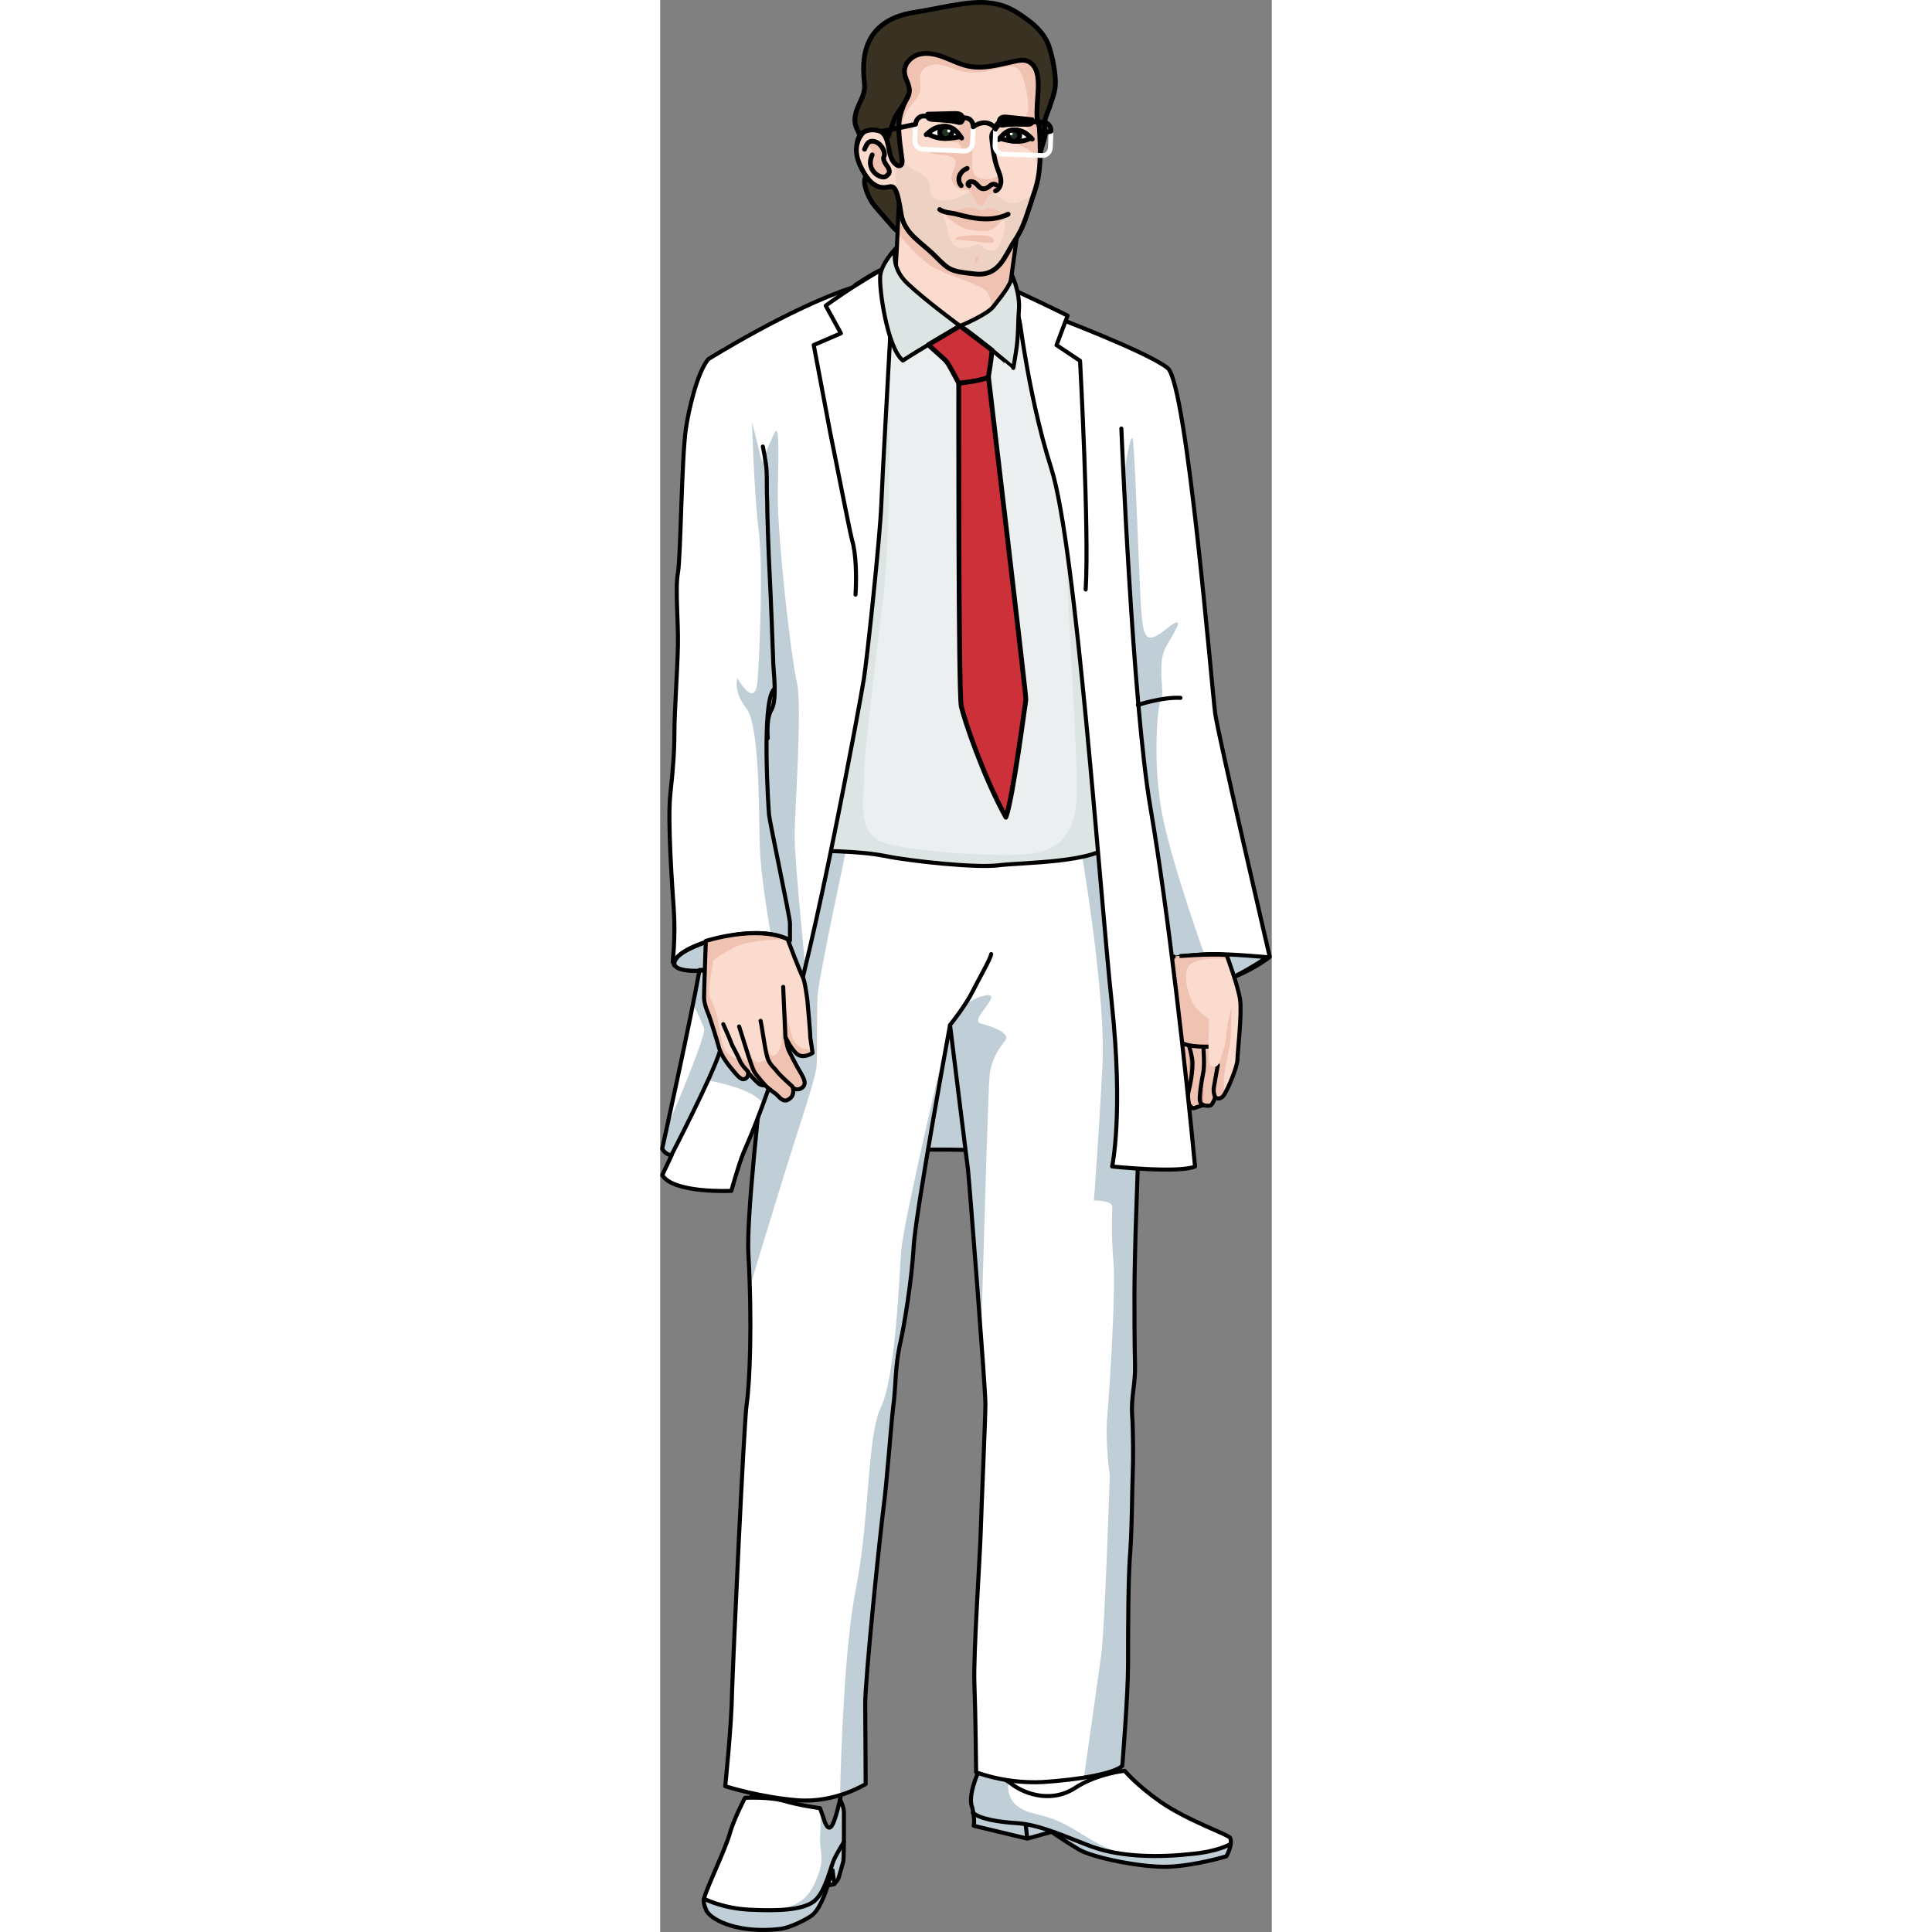 <?xml version="1.0" encoding="utf-8"?>
<!-- Created by: Science Figures, www.sciencefigures.org, Generator: Science Figures Editor -->
<svg version="1.1" id="Camada_1" xmlns="http://www.w3.org/2000/svg" xmlns:xlink="http://www.w3.org/1999/xlink" 
	 width="800px" height="800px" viewBox="0 0 127.767 403.616" enable-background="new 0 0 127.767 403.616"
	 xml:space="preserve">
<rect x="0" y="0" width="127.767" height="403.616" fill="#808080" stroke="none"/>
<g>
	<path fill="#393223" d="M43.511,40.895c0.238,0.522,0.48,0.964,0.654,1.234c0.437,0.677,0.969,1.287,1.498,1.895
		c0.994,1.141,1.989,2.281,2.983,3.422c0.536,0.615,1.348,1.289,2.067,0.904c0.382-0.205,0.565-0.647,0.679-1.065
		c0.708-2.596-0.249-5.631-1.271-8.014c-0.319-0.743-0.743-1.534-1.501-1.814c-0.404-0.149-0.848-0.129-1.279-0.138
		c-1.084-0.025-3.28-1.456-4.224-0.619C42.252,37.467,42.865,39.476,43.511,40.895z"/>
	<path fill="none" stroke="#000000" stroke-linecap="round" stroke-linejoin="round" stroke-miterlimit="10" d="M43.511,40.895
		c0.238,0.522,0.48,0.964,0.654,1.234c0.437,0.677,0.969,1.287,1.498,1.895c0.994,1.141,1.989,2.281,2.983,3.422
		c0.536,0.615,1.348,1.289,2.067,0.904c0.382-0.205,0.565-0.647,0.679-1.065c0.708-2.596-0.249-5.631-1.271-8.014
		c-0.319-0.743-0.743-1.534-1.501-1.814c-0.404-0.149-0.848-0.129-1.279-0.138c-1.084-0.025-3.28-1.456-4.224-0.619
		C42.252,37.467,42.865,39.476,43.511,40.895z"/>
	<g>
		
			<path fill="none" stroke="#000000" stroke-width="0.847" stroke-linecap="round" stroke-linejoin="round" stroke-miterlimit="8" d="
			M37.565,375.926c0.235-0.661,0.802-6.922,0.802-6.922l-19.406,0.618l0.34,11.308l5.563,4.928l9.424,0.454l3.276-2.47
			L37.565,375.926L37.565,375.926z"/>
		<path fill="#FFFFFF" d="M81.627,65.897c0,0,20.366,7.682,24.403,11.021c4.037,3.341,9.249,67.497,9.922,72.207
			c0.673,4.71,11.392,50.784,11.392,50.784s-4.386,3.581-11.392,5.544c-7.006,1.963-19.478-1.304-19.478-1.304l-13.659-44.007
			l-8.314-20.509l3.648-41.032l-3.648-30.95L81.627,65.897z"/>
		<path fill="#C0CFD7" d="M114.19,200.816c0,0-6.641-18.228-9.1-29.628c-2.328-10.793-1.27-24.126-0.424-25.184
			c0.847-1.059-1.058-7.407,1.059-11.005c2.116-3.598,4.232-6.984,0-3.598c-4.232,3.386-4.867,2.116-5.291-4.868
			c-0.423-6.983-1.27-32.379-1.693-34.707c-0.423-2.328-2.116,8.042-2.116,10.582c0,2.539-3.174-13.756-3.174-13.756l-4.868,28.781
			l5.747,55.221l6.739,25.41l3.285,8.214c0.145,0.019,0.292,0.036,0.438,0.054L114.19,200.816z"/>
		
			<path fill="none" stroke="#000000" stroke-width="0.847" stroke-linecap="round" stroke-linejoin="round" stroke-miterlimit="8" d="
			M81.627,65.897c0,0,20.366,7.682,24.403,11.021c4.037,3.341,9.249,67.497,9.922,72.207c0.673,4.71,11.392,50.784,11.392,50.784
			s-4.386,3.581-11.392,5.544c-7.006,1.963-19.478-1.304-19.478-1.304l-13.659-44.007l-8.314-20.509l3.648-41.032l-3.648-30.95
			L81.627,65.897z"/>
		<path fill="#C0CFD7" d="M126.829,199.97c0,0-7.943-0.735-12.018-0.649c-4.074,0.085-16.367,1.404-13.762,5.313
			c2.521,3.782,11.423,1.821,15.278,0.827C120.184,204.466,126.829,199.97,126.829,199.97z"/>
		
			<path fill="none" stroke="#000000" stroke-width="0.847" stroke-linecap="round" stroke-linejoin="round" stroke-miterlimit="8" d="
			M126.829,199.97c0,0-7.943-0.735-12.018-0.649c-4.074,0.085-16.367,1.404-13.762,5.313c2.521,3.782,11.423,1.821,15.278,0.827
			C120.184,204.466,126.829,199.97,126.829,199.97z"/>
		<path fill="#FBDBCD" d="M118.471,199.546c0,0,2.234,6.324,2.668,9.253c0.433,2.928-0.541,11.065-0.541,12.517
			c0,1.45-1.947,6.163-2.813,7.432c-0.866,1.27-1.84,0.512-1.84,0.512s-0.433,1.265-0.866,1.607c-0.433,0.343-1.623,0-1.623,0
			s-1.693,0.563-2.037,0.669c-0.344,0.105-0.962-0.868-0.962-0.868s-1.221-1.348-2.087-1.919c-0.866-0.57-0.217-6.343-1.19-10.058
			c-0.974-3.717-2.489-14.92-2.489-14.92l2.056-3.186l0.541-0.763C107.286,199.821,114.675,199.251,118.471,199.546z"/>
		<path fill="#F0C2B2" d="M118.625,200.352l0.102-0.069c-0.156-0.455-0.255-0.736-0.255-0.736
			c-3.796-0.295-11.186,0.275-11.186,0.275l-0.541,0.763l-2.057,3.186c0,0,1.515,11.204,2.489,14.92
			c0.974,3.716,0.324,9.487,1.19,10.058c0.865,0.571,2.087,1.919,2.087,1.919s0.619,0.974,0.963,0.868
			c0.343-0.105,2.036-0.669,2.036-0.669s1.19,0.342,1.624,0c0.433-0.342,0.864-1.607,0.864-1.607s0.975,0.758,1.841-0.512
			c0.141-0.205,0.311-0.508,0.495-0.867l-0.351-0.114c0,0-0.376-1.127-0.054-3.38c0.321-2.254,1.073-5.633,1.234-6.867
			c0.16-1.234,0.268-7.618,0.268-7.618s-0.106,1.234-0.482,2.523c-0.375,1.287-0.59,2.789-0.697,4.506
			c-0.107,1.717-1.287,5.15-1.985,5.311c-0.697,0.161-1.126-0.858-1.233-1.931c-0.107-1.072,0.429-5.579,0.429-6.867
			c0-1.287-1.878-1.234-3.326-2.735c-1.448-1.502-3.325-7.189-1.502-9.066C112.403,199.762,118.625,200.352,118.625,200.352z"/>
		
			<path fill="none" stroke="#000000" stroke-width="0.847" stroke-linecap="round" stroke-linejoin="round" stroke-miterlimit="8" d="
			M118.325,199.497c0,0,2.381,6.373,2.814,9.301c0.433,2.928-0.541,11.065-0.541,12.517c0,1.45-1.947,6.163-2.813,7.433
			c-0.866,1.269-1.84,0.511-1.84,0.511s-0.433,1.265-0.866,1.606c-0.433,0.343-1.623,0-1.623,0s-1.693,0.564-2.037,0.669
			c-0.344,0.106-0.962-0.868-0.962-0.868s-1.221-1.348-2.087-1.918c-0.866-0.571-0.217-6.344-1.19-10.059
			c-0.974-3.717-2.489-14.92-2.489-14.92l2.056-3.186l0.541-0.763C107.286,199.821,114.53,199.202,118.325,199.497z"/>
		
			<path fill="#CA9980" stroke="#000000" stroke-width="0.847" stroke-linecap="round" stroke-linejoin="round" stroke-miterlimit="8" d="
			M115.944,229.259c0,0-0.443-1.003-0.293-2.01c0.151-1.007,0.844-4.746,0.844-4.746"/>
		
			<path fill="#CA9980" stroke="#000000" stroke-width="0.847" stroke-linecap="round" stroke-linejoin="round" stroke-miterlimit="8" d="
			M113.455,230.865c0,0-0.818-0.097-0.743-1.607c0.075-1.51,0.431-3.695,0.743-5.203c0.313-1.506,0.02-5.25,0.02-5.25"/>
		
			<path fill="#CA9980" stroke="#000000" stroke-width="0.847" stroke-linecap="round" stroke-linejoin="round" stroke-miterlimit="8" d="
			M110.455,230.666c0,0-0.448-1.259,0-2.993c0.447-1.733,0.955-5.049,0.663-6.556c-0.291-1.507-0.649-2.686-0.649-2.686"/>
		
			<path fill="#CA9980" stroke="#000000" stroke-width="0.847" stroke-linecap="round" stroke-linejoin="round" stroke-miterlimit="8" d="
			M115.279,218.63c0,0-4.991,0.302-6.454-0.904"/>
		<path fill="#FBDBCD" d="M118.892,207.176c0,0,0.527,3.339,0,4.872c-0.527,1.533-0.679,5.317-1.055,6.251
			c-0.377,0.934-0.754,4.503-1.885,4.527c-1.131,0.024-1.28-0.202-1.356-2.463c-0.075-2.26-0.15-2.938,0-4.445
			c0.151-1.507,0-2.706,0-3.049c0-0.343-2.486-0.814-3.165-4.27"/>
		<g>
			<path fill="#C0CFD7" d="M61.149,209.829c0,0.243,5.869,30.345,5.869,30.345s-12.457-0.364-16.531,0.119L61.149,209.829
				L61.149,209.829L61.149,209.829z"/>
			
				<path fill="none" stroke="#000000" stroke-width="0.847" stroke-linecap="round" stroke-linejoin="round" stroke-miterlimit="8" d="
				M61.149,209.711c0,0.245,5.869,30.579,5.869,30.579s-12.457-0.365-16.531,0.121L61.149,209.711L61.149,209.711L61.149,209.711z"
				/>
			<path fill="#FFFFFF" d="M92.637,368.897c0.121,2.273,0.121,2.273,0.121,2.273s-11.489,5.263-14.151,4.903
				c-2.54-0.238-7.136-1.674-8.831-3.108c-1.693-1.557-1.814-5.505-1.814-5.505L92.637,368.897L92.637,368.897L92.637,368.897z"/>
			<path fill="#FFFFFF" d="M66.571,369.94c0,0-2.455,5.233-1.381,7.655c0,0,0.615,2.679,0.307,3.83
				c11.201,2.678,11.201,2.678,11.201,2.678c5.064-1.404,5.064-1.404,5.064-1.404s2.76,1.915,5.522,3.573
				c2.76,1.787,13.502,3.955,19.024,3.7c5.676-0.257,11.968-2.17,11.968-2.17s1.388-2.369,0.8-3.838
				c-0.271-0.674-8.885-3.6-14.469-7.481c-5.059-3.517-7.573-6.543-7.573-6.543s-5.609,0.51-10.364,3.573
				c-4.604,3.062-10.126,1.53-13.193-0.765C70.407,370.325,66.571,369.94,66.571,369.94L66.571,369.94z"/>
			<path fill="#C0CFD7" d="M102.549,387.696c-2.291-0.007-4.604-0.134-6.809-0.758c-5.29-1.495-9.477-5.69-14.732-7.298
				c-2.39-0.732-5.104-0.99-6.872-2.756c-1.196-1.194-1.664-2.998-1.379-4.656c-2.918-1.957-6.187-2.288-6.187-2.288
				s-2.454,5.233-1.381,7.654c0,0,0.615,2.679,0.307,3.83c11.201,2.678,11.201,2.678,11.201,2.678
				c5.063-1.404,5.063-1.404,5.063-1.404s2.761,1.915,5.522,3.573c2.76,1.787,13.502,3.955,19.025,3.7
				c5.676-0.256,11.968-2.169,11.968-2.169s0.597-1.025,0.841-2.145C113.707,387.02,108.129,387.712,102.549,387.696z"/>
			
				<path fill="none" stroke="#000000" stroke-width="0.847" stroke-linecap="round" stroke-linejoin="round" stroke-miterlimit="8" d="
				M66.571,369.94c0,0-2.455,5.233-1.381,7.655c0,0,0.615,2.679,0.307,3.83c11.201,2.678,11.201,2.678,11.201,2.678
				c5.064-1.404,5.064-1.404,5.064-1.404s2.76,1.915,5.522,3.573c2.76,1.787,13.502,3.955,19.024,3.7
				c5.676-0.257,11.968-2.17,11.968-2.17s1.388-2.369,0.8-3.838c-0.271-0.674-8.885-3.6-14.469-7.481
				c-5.059-3.517-7.573-6.543-7.573-6.543s-5.609,0.51-10.364,3.573c-4.604,3.062-10.126,1.53-13.193-0.765
				C70.407,370.325,66.571,369.94,66.571,369.94L66.571,369.94z"/>
			
				<path fill="none" stroke="#000000" stroke-width="0.847" stroke-linecap="round" stroke-linejoin="round" stroke-miterlimit="8" d="
				M119.078,385.267c0,0-2.443,1.543-8.248,2.059c-5.806,0.643-14.816,0.898-21.69-1.93c-6.873-2.701-10.235-4.115-14.357-4.501
				c-4.277-0.259-7.944-0.902-9.47-2.189"/>
			
				<line fill="none" stroke="#000000" stroke-width="0.847" stroke-linecap="round" stroke-linejoin="round" stroke-miterlimit="8" x1="76.661" y1="383.966" x2="76.362" y2="381.213"/>
			<path fill="#FFFFFF" d="M94.348,160.591c-65.904,6.287-65.904,6.287-65.904,6.287s-10.841,80.72-10.024,95.083
				c0.811,14.244,0.32,26.988-0.387,31.628c-0.584,4.638-2.811,52.962-3.023,59.876c-0.093,6.908-1.429,19.698-1.429,19.698
				s7.2,2.3,15.096,2.929c7.894,0.63,14.243-3.388,14.243-3.388s-0.038-11.38-0.094-16.584c-0.053-5.206,3.162-36.146,3.843-41.273
				c0.678-5.123,1.491-16.431,1.978-20.697c0.604-4.273,0.385-8.137,1.333-12.792c1.077-4.543,2.583-14.317,2.954-20.634
				c0.24-6.434,7.614-46.571,7.614-46.571s3.271,26.479,3.754,30.226c0.366,3.628,3.637,45.583,3.637,48.847
				c0,3.265-0.85,21.761-0.971,26.598c-0.121,4.836-1.574,25.753-1.332,31.92C65.879,357.908,66,370.24,66,370.24
				s5.936,2.417,13.813,2.055c7.874-0.484,15.021-1.814,16.718-3.385c0,0,1.21-14.752,1.21-21.279c0-6.649,0-18.378,0.484-23.817
				c0.363-5.563,0.363-13.42,0.486-15.841c0.121-2.539,0.121-8.703-0.123-12.453c-0.242-3.626,0.729-6.528,0.607-10.518
				c-0.121-3.99-0.121-11.485-0.121-15.235c0-3.626,0.243-12.572,0.243-12.572c2.179-64.322,2.179-64.322,2.179-64.322
				L94.348,160.591L94.348,160.591L94.348,160.591z"/>
			<path fill="#C0CFD7" d="M67.027,213.842c-1.894-0.505,1.01-3.03,2.021-5.051c1.01-2.021-3.914-0.126-4.925,0.884
				c-0.919,0.919-3.086,4.65-3.472,5.316c0.558,4.506,3.219,26.034,3.651,29.387c0.241,2.391,1.745,21.433,2.741,35.071
				c0.544-19.438,1.486-52.064,1.752-54.623c0.378-3.662,2.021-5.809,3.282-7.45C73.34,215.735,68.92,214.348,67.027,213.842z"/>
			<path fill="#C0CFD7" d="M92.39,222.459c-0.766,15.056-1.786,28.325-1.786,28.325s3.828,0,3.828,1.275
				c0,1.275-0.256,5.869,0.254,11.483c0.511,5.614-0.765,26.283-1.275,32.153c-0.51,5.869,0.511,12.504,0.511,12.504
				s-1.021,31.897-1.786,37.512c-0.648,4.747-2.937,20.803-3.628,25.65c3.969-0.641,6.997-1.5,8.022-2.452
				c0,0,1.211-14.751,1.211-21.278c0-6.649,0-18.378,0.484-23.817c0.363-5.564,0.363-13.42,0.486-15.841
				c0.121-2.539,0.121-8.703-0.123-12.454c-0.243-3.625,0.729-6.527,0.606-10.517c-0.121-3.99-0.121-11.485-0.121-15.235
				c0-3.626,0.243-12.572,0.243-12.572c2.179-64.322,2.179-64.322,2.179-64.322l-5.461-24.663l-8.238,8.571
				C87.796,176.78,93.156,207.402,92.39,222.459z"/>
			<path fill="#C0CFD7" d="M59.565,218.306c0,0-8.826,36.988-9.247,43.293c-0.421,6.306-1.261,26.271-4.203,32.365
				c-2.942,6.096-2.312,23.328-5.254,38.04c-2.355,11.775-3.095,34.44-3.296,43.025c3.266-1.008,5.355-2.325,5.355-2.325
				s-0.038-11.38-0.094-16.584c-0.053-5.206,3.162-36.146,3.843-41.273c0.678-5.123,1.491-16.43,1.977-20.697
				c0.604-4.273,0.386-8.137,1.333-12.792c1.078-4.543,2.583-14.316,2.954-20.634c0.188-5.021,4.722-30.581,6.702-41.555
				L59.565,218.306z"/>
			<path fill="#C0CFD7" d="M18.42,261.961c0.135,2.357,0.229,4.667,0.298,6.911c1.182-3.887,5.128-16.855,7.432-24.297
				c2.732-8.826,6.305-19.124,6.515-21.856c0.211-2.731,0-10.929,0.211-14.712c0.21-3.783,6.515-32.995,6.515-32.995l-4.842-8.716
				c-6.103,0.582-6.104,0.582-6.104,0.582S17.603,247.598,18.42,261.961z"/>
			
				<path fill="none" stroke="#000000" stroke-width="0.847" stroke-linecap="round" stroke-linejoin="round" stroke-miterlimit="8" d="
				M94.348,160.591c-65.904,6.287-65.904,6.287-65.904,6.287s-10.841,80.72-10.024,95.083c0.811,14.244,0.32,26.988-0.387,31.628
				c-0.584,4.638-2.811,52.962-3.023,59.876c-0.093,6.908-1.429,19.698-1.429,19.698s7.2,2.3,15.096,2.929
				c7.894,0.63,14.243-3.388,14.243-3.388s-0.038-11.38-0.094-16.584c-0.053-5.206,3.162-36.146,3.843-41.273
				c0.678-5.123,1.491-16.431,1.978-20.697c0.604-4.273,0.385-8.137,1.333-12.792c1.077-4.543,2.583-14.317,2.954-20.634
				c0.24-6.434,7.614-46.571,7.614-46.571s3.271,26.479,3.754,30.226c0.366,3.628,3.637,45.583,3.637,48.847
				c0,3.265-0.85,21.761-0.971,26.598c-0.121,4.836-1.574,25.753-1.332,31.92C65.879,357.908,66,370.24,66,370.24
				s5.936,2.417,13.813,2.055c7.874-0.484,15.021-1.814,16.718-3.385c0,0,1.21-14.752,1.21-21.279c0-6.649,0-18.378,0.484-23.817
				c0.363-5.563,0.363-13.42,0.486-15.841c0.121-2.539,0.121-8.703-0.123-12.453c-0.242-3.626,0.729-6.528,0.607-10.518
				c-0.121-3.99-0.121-11.485-0.121-15.235c0-3.626,0.243-12.572,0.243-12.572c2.179-64.322,2.179-64.322,2.179-64.322
				L94.348,160.591L94.348,160.591L94.348,160.591z"/>
			
				<path fill="none" stroke="#000000" stroke-width="0.847" stroke-linecap="round" stroke-linejoin="round" stroke-miterlimit="8" d="
				M60.547,214.152c0,0,3.365-4.237,4.703-7.008c1.339-2.648,3.773-6.863,3.894-7.825"/>
			<path fill="#EBEFEF" d="M71.519,67.084l-5.672,4.722c0,0-10.86-4.238-13.276-6.054c-2.41-1.815-6.394-7.384-6.515-8.596
				c-0.602,19.734-0.602,19.734-0.602,19.734c-3.261,38.862-3.261,38.862-3.261,38.862c-3.98,33.536-3.98,33.536-3.98,33.536
				c-5.674,28.45-5.674,28.45-5.674,28.45s9.174,0,14.482,1.093c5.311,1.087,19.068,2.54,23.654,1.938
				c4.707-0.608,20.997-3.876,23.653-8.115l-5.303-70.173l-9.249-39.136l-6.528-2.646L71.519,67.084L71.519,67.084L71.519,67.084z"
				/>
			<path fill="#CC3038" d="M68.568,78.706c0,0,7.937,66.87,7.826,67.422c-0.11,0.553-2.735,20.842-4.179,24.591
				c-4.753-8.602-8.694-20.4-9.315-23.157c-0.621-2.757-0.534-67.511-0.534-67.511L68.568,78.706z"/>
			<path fill="none" stroke="#000000" stroke-linecap="round" stroke-linejoin="round" stroke-miterlimit="10" d="M68.568,78.706
				c0,0,7.937,66.87,7.826,67.422c-0.11,0.553-2.735,20.842-4.179,24.591c-4.753-8.602-8.694-20.4-9.315-23.157
				c-0.621-2.757-0.534-67.511-0.534-67.511L68.568,78.706z"/>
			<path fill="#DCE4E4" d="M68.594,180.911c14.358-0.192,26.689-4.054,26.689-4.054l-1.556-12.162l-8.668-57.586l-1.061-4.297
				c0.48,7.801,1.379,22.655,1.379,24.774c0,2.893,1.675,28.931,1.675,37.305c0,8.375-2.992,12.283-8.778,13.349
				c-5.786,1.065-23.858-0.155-30.863-1.982c-7.004-1.826-4.661-10.329-4.813-14.44c-0.152-4.111,3.953-36.515,3.953-36.515
				c1.826-13.855,1.332-52.01,1.332-52.01l-5.596,11.964l-7.018,18.745l-1.44,73.071C33.828,177.074,54.236,181.102,68.594,180.911z
				"/>
			
				<path fill="none" stroke="#000000" stroke-width="0.847" stroke-linecap="round" stroke-linejoin="round" stroke-miterlimit="8" d="
				M71.519,67.084l-5.672,4.722c0,0-10.86-4.238-13.276-6.054c-2.41-1.815-6.394-7.384-6.515-8.596
				c-0.602,19.734-0.602,19.734-0.602,19.734c-3.261,38.862-3.261,38.862-3.261,38.862c-3.98,33.536-3.98,33.536-3.98,33.536
				c-5.674,28.45-5.674,28.45-5.674,28.45s9.174,0,14.482,1.093c5.311,1.087,19.068,2.54,23.654,1.938
				c4.707-0.608,20.997-0.477,23.653-4.716l-5.303-73.572l-9.249-39.136l-6.528-2.646L71.519,67.084L71.519,67.084L71.519,67.084z"
				/>
			<path fill="#FFFFFF" d="M74.501,62.239c0,0,2.016,19.421,7.19,35.582c5.176,16.162,10.152,88.414,12.638,111.652
				c2.485,23.239,0.082,34.221,0.082,34.221s14.005,1.45,17.321,0c-1.865-19.685-5.595-53.252-9.324-75.008
				c-3.73-21.757-6.069-79.162-6.069-79.162"/>
			
				<path fill="none" stroke="#000000" stroke-width="0.847" stroke-linecap="round" stroke-linejoin="round" stroke-miterlimit="8" d="
				M74.501,62.239c0,0,2.016,19.421,7.19,35.582c5.176,16.162,10.152,88.414,12.638,111.652c2.485,23.239,0.082,34.221,0.082,34.221
				s14.005,1.45,17.321,0c-1.865-19.685-5.595-53.252-9.324-75.008c-3.73-21.757-6.069-79.162-6.069-79.162"/>
			<path fill="#FFFFFF" d="M76.82,62.069c8.289,3.869,8.289,3.869,8.289,3.869c-2.313,6.164-2.313,6.164-2.313,6.164
				c4.914,3.266,4.914,3.266,4.914,3.266s1.944,35.693,1.173,47.781L73.976,60.612L76.82,62.069z"/>
			
				<path fill="none" stroke="#000000" stroke-width="0.847" stroke-linecap="round" stroke-linejoin="round" stroke-miterlimit="8" d="
				M88.883,123.149c0.77-12.088-1.174-47.781-1.174-47.781l-4.914-3.266l2.313-6.164c0,0-2.844-1.458-11.133-5.326"/>
			<path fill="#FFFFFF" d="M46.062,56.449c0,0,0.85,4.604,1.457,6.664c0.605,1.939,0.605,7.394,0.362,10.181
				c-0.12,2.787-1.456,25.813-1.699,32.237c-0.24,6.424-2.912,31.752-3.642,36.357c-0.727,4.605-10.314,56.838-16.142,74.532
				c-5.827,17.693-7.89,21.694-8.981,24.359c-1.093,2.668-2.55,7.999-2.55,7.999s-12.017,0.606-14.444-3.271
				c1.941-4.121,1.941-4.121,1.941-4.121s-1.456-0.242-1.941-1.454c0,0,6.189-27.995,7.767-37.207c0,0-4.733,0.605-5.583-1.818
				c0,0,0.605-5.21,0.243-10.664c-0.365-5.455-1.336-18.784-0.73-24.359c0.608-5.576,0.851-9.212,0.851-13.09
				s0.608-12.482,0.728-17.815c0.12-5.331-0.606-11.877,0-15.27c0.607-3.393,1.039-27.102,1.702-30.388
				c0.663-3.287,2.225-11.385,4.654-14.295c0,0,16.809-10.624,29.693-14.822C39.749,60.206,44.606,56.933,46.062,56.449
				L46.062,56.449z"/>
			<path fill="#C0CFD7" d="M30.318,202.016c-0.706-7.106-2.229-22.929-2.229-27.258c0-5.636,1.643-27.239,0.47-32.171
				c-1.174-4.931-4.226-30.996-3.992-40.388c0.234-9.393,0.234-13.62-0.704-11.741c-0.938,1.878-2.583,6.104-2.583,6.104
				l-2.113-8.453c0,0,0.47,15.732,1.409,22.777c0.939,7.045,0.234,24.891-0.235,31.23c-0.47,6.341-4.227-0.47-4.227-0.47
				s-0.939,2.818,1.878,6.341c2.818,3.522,2.583,21.603,2.818,28.882c0.235,7.279,2.583,19.959,2.583,19.959l1.174,8.924
				l4.879-0.189C29.733,204.419,30.024,203.234,30.318,202.016z"/>
			<path fill="#C0CFD7" d="M17.551,213.962l-4.163,2.096l-5.172,9.489c0,0,3.525,0.097,8.948,2.13
				c2.169,0.814,3.523,1.858,4.379,2.82c0.934-2.547,2.066-5.754,3.445-9.844L17.551,213.962z"/>
			<path fill="#C0CFD7" d="M1.188,243.885c0,0,10.942-22.114,12.395-26.084c-1.26-7.261-2.27-18.267-2.27-18.267l-5.926,3.143
				c1.41,0.223,2.804,0.049,2.804,0.049c-0.302,1.759-0.771,4.205-1.333,7.009c1.077,2.184,2.073,4.31,2.303,5.161
				c0.359,1.333-4.464,13.018-7.832,20.914c-0.553,2.531-0.905,4.122-0.905,4.122c0.485,1.212,1.942,1.454,1.942,1.454
				S2.36,241.397,1.188,243.885L1.188,243.885z"/>
			
				<path fill="none" stroke="#000000" stroke-width="0.847" stroke-linecap="round" stroke-linejoin="round" stroke-miterlimit="8" d="
				M46.062,56.449c0,0,0.85,4.604,1.457,6.664c0.605,1.939,0.605,7.394,0.362,10.181c-0.12,2.787-1.456,25.813-1.699,32.237
				c-0.24,6.424-2.912,31.752-3.642,36.357c-0.727,4.605-10.314,56.838-16.142,74.532c-5.827,17.693-7.89,21.694-8.981,24.359
				c-1.093,2.668-2.55,7.999-2.55,7.999s-12.017,0.606-14.444-3.271c1.941-4.121,1.941-4.121,1.941-4.121s-1.456-0.242-1.941-1.454
				c0,0,6.189-27.995,7.767-37.207c0,0-4.733,0.605-5.583-1.818c0,0,0.605-5.21,0.243-10.664c-0.365-5.455-1.336-18.784-0.73-24.359
				c0.608-5.576,0.851-9.212,0.851-13.09s0.608-12.482,0.728-17.815c0.12-5.331-0.606-11.877,0-15.27
				c0.607-3.393,0.743-24.101,1.702-30.388c0.506-3.314,2.225-11.385,4.654-14.295c0,0,16.911-10.572,29.693-14.822
				C39.749,60.206,44.606,56.933,46.062,56.449L46.062,56.449z"/>
			
				<path fill="none" stroke="#000000" stroke-width="0.847" stroke-linecap="round" stroke-linejoin="round" stroke-miterlimit="8" d="
				M40.803,124.225c0.237-3.872,0.118-8.59-0.718-11.372c-0.72-2.903-3.35-16.573-4.55-22.381
				c-1.075-5.807-3.467-18.389-3.467-18.389l5.68-2.453l-3.167-5.772c1.075-0.847,5.265-3.63,5.265-3.63s7.202-4.562,8.535-5.005"/>
			
				<path fill="#C0CFD7" stroke="#000000" stroke-width="0.847" stroke-linecap="round" stroke-linejoin="round" stroke-miterlimit="8" d="
				M10.815,202.627c0,0-8.111,0.985-7.868-1.535c0.243-2.521,8.366-4.84,8.366-4.84L10.815,202.627z"/>
			
				<path fill="none" stroke="#000000" stroke-width="0.847" stroke-linecap="round" stroke-linejoin="round" stroke-miterlimit="8" d="
				M2.934,201.683c0,0-1.094-3.027,9.354-5.689c10.448-2.664,14.819,0.484,14.819,0.484s0-2.422,0-3.633
				c0-1.211-4.25-21.184-4.371-22.637c-0.123-1.452-1.581-23.242,0.972-26.148"/>
			
				<path fill="none" stroke="#000000" stroke-width="0.847" stroke-linecap="round" stroke-linejoin="round" stroke-miterlimit="8" d="
				M22.47,154.215c0,0-0.386-4.126,0.773-5.946c1.031-1.819,0.646-5.824,0.386-9.466c-0.126-3.763-0.515-14.079-0.772-18.934
				c-0.258-4.855-0.515-13.23-0.515-15.293c-0.129-1.942,0-4.611-0.129-6.432c-0.128-1.822-0.772-4.855-0.772-4.855"/>
			
				<line fill="none" stroke="#000000" stroke-width="0.847" stroke-linecap="round" stroke-linejoin="round" stroke-miterlimit="8" x1="8.216" y1="202.627" x2="9.869" y2="202.627"/>
			<path fill="#FBDBCD" d="M9.527,196.574c0,0,10.546-3.394,17.091-0.365c0,0,2.548,6.785,3.152,7.876
				c0.485,1.09,0.728,3.15,0.97,4.844c0.122,1.578,0.608,6.421,0.608,7.756c0.484,3.271,0.484,3.271,0.484,3.271
				s-1.818,1.332-3.272,0.242c-1.335-1.212-2.306-3.395-2.306-3.395s0.122,1.576,0.605,2.666c0.608,1.212,1.699,3.392,2.184,4.119
				c0.484,0.849,1.334,2.181,1.091,2.907c-0.12,0.729-1.331,1.576-2.424,0.729c0,0,0.484,1.693-0.851,2.421
				c-1.211,0.849-2.059-0.605-2.665-1.091c-0.728-0.484-2.305-1.816-2.305-1.816s-0.849,0.119-1.454-0.486
				c-0.728-0.604-2.061-2.179-2.061-2.179s0.12,1.091-0.729,1.331c-0.847,0.364-1.817-1.09-2.666-2.061
				c-0.849-0.968-2.182-2.785-2.665-4.359c-0.365-1.453-1.821-6.058-2.186-7.025c-0.362-0.849-0.97-2.303-0.97-3.635
				C9.16,206.989,9.527,196.574,9.527,196.574L9.527,196.574z"/>
			<path fill="#F0C2B2" d="M15.773,197.77c2.97-1.467,10.845-1.562,10.845-1.562c-6.545-3.028-17.092,0.365-17.092,0.365
				s-0.366,10.415-0.366,11.75c0,1.332,0.606,2.786,0.97,3.635c0.364,0.968,1.819,5.572,2.186,7.025
				c0.483,1.574,1.816,3.393,2.665,4.359c0.849,0.971,1.819,2.424,2.665,2.061c0.85-0.24,0.73-1.331,0.73-1.331
				s1.333,1.574,2.061,2.179c0.605,0.606,1.454,0.487,1.454,0.487s1.575,1.331,2.305,1.815c0.606,0.485,1.454,1.941,2.665,1.091
				c1.334-0.727,0.851-2.421,0.851-2.421c1.092,0.847,2.302,0,2.423-0.729c0.243-0.727-0.605-2.059-1.091-2.907
				c-0.484-0.727-1.574-2.906-2.183-4.119c-0.484-1.089-0.605-2.666-0.605-2.666s0.971,2.182,2.305,3.395
				c1.454,1.09,3.273-0.241,3.273-0.241s0-0.001-0.117-0.797c-2.276,0.29-3.146-0.771-3.861-1.873
				c-0.83-1.276-2.041-9.312-2.041-9.312s-0.446,6.25-0.383,8.1c0.064,1.85-0.446,4.018-1.722,4.501
				c-1.276,0.482-2.594-6.612-2.594-6.612l1.315,7.084c0,0-1.847,1.597-2.804,0.513c-0.956-1.084-2.806-6.378-2.806-6.378
				l2.08,6.829c0,0-0.613-0.132-1.698-0.964c-1.084-0.831-3.444-5.674-3.444-5.674l2.801,6.028c0,0-1.716-0.352-2.801-1.771
				c-1.084-1.419-1.53-5.852-1.85-7.201c-0.319-1.35-0.765-2.731-1.467-3.88c-0.702-1.148,0.702-7.971,0.702-7.971
				S12.803,199.237,15.773,197.77z"/>
			
				<path fill="none" stroke="#000000" stroke-width="0.847" stroke-linecap="round" stroke-linejoin="round" stroke-miterlimit="8" d="
				M9.527,196.574c0,0,10.546-3.394,17.091-0.365c0,0,2.548,6.785,3.152,7.876c0.485,1.09,0.728,3.15,0.97,4.844
				c0.122,1.578,0.608,6.421,0.608,7.756c0.484,3.271,0.484,3.271,0.484,3.271s-1.818,1.332-3.272,0.242
				c-1.335-1.212-2.306-3.395-2.306-3.395s0.122,1.576,0.605,2.666c0.608,1.212,1.699,3.392,2.184,4.119
				c0.484,0.849,1.334,2.181,1.091,2.907c-0.12,0.729-1.331,1.576-2.424,0.729c0,0,0.484,1.693-0.851,2.421
				c-1.211,0.849-2.059-0.605-2.665-1.091c-0.728-0.484-2.305-1.816-2.305-1.816s-0.849,0.119-1.454-0.486
				c-0.728-0.604-2.061-2.179-2.061-2.179s0.12,1.091-0.729,1.331c-0.847,0.364-1.817-1.09-2.666-2.061
				c-0.849-0.968-2.182-2.785-2.665-4.359c-0.365-1.453-1.821-6.058-2.186-7.025c-0.362-0.849-0.97-2.303-0.97-3.635
				C9.16,206.989,9.527,196.574,9.527,196.574L9.527,196.574z"/>
			
				<path fill="none" stroke="#000000" stroke-width="0.847" stroke-linecap="round" stroke-linejoin="round" stroke-miterlimit="8" d="
				M26.163,216.796c0,0-0.094-2.564-0.19-4.275c-0.095-1.71-0.282-6.353-0.282-6.353"/>
			
				<path fill="none" stroke="#000000" stroke-width="0.847" stroke-linecap="round" stroke-linejoin="round" stroke-miterlimit="8" d="
				M27.58,226.949c0,0-2.164-1.921-3.006-2.882c-0.72-1.081-1.803-1.563-2.281-3.483c-0.484-1.804-1.086-6.489-1.327-7.33"/>
			
				<path fill="none" stroke="#000000" stroke-width="0.847" stroke-linecap="round" stroke-linejoin="round" stroke-miterlimit="8" d="
				M21.911,226.714c0,0-1.931-2.165-2.291-2.889c-0.364-0.723-0.847-2.168-1.207-3.252c-0.362-1.204-1.932-6.139-1.932-6.139"/>
			
				<path fill="none" stroke="#000000" stroke-width="0.847" stroke-linecap="round" stroke-linejoin="round" stroke-miterlimit="8" d="
				M18.37,223.881c0,0-1.449-1.417-1.812-2.48c-0.484-1.18-1.572-2.952-1.813-3.778c-0.362-0.943-1.571-3.659-1.571-3.659"/>
			
				<path fill="none" stroke="#000000" stroke-width="0.847" stroke-linecap="round" stroke-linejoin="round" stroke-miterlimit="8" d="
				M2.314,241.356c0,0,8.561-16.507,10.152-21.727"/>
			<path fill="#FBDBCD" d="M49.769,44.094c0.079-2.133-0.325,8.379-0.499,10.568c-0.172,3.168,0.807,7.604,4.725,10.772
				c3.917,3.169,8.698,7.315,12.5,4.264c3.802-3.054,6.567-9.793,6.567-9.793l1.265-10.029c0,0,0.924-5.351,0.694-5.408
				c-0.23-0.058-17.8-2.132-17.8-2.132L49.769,44.094z"/>
			<path fill="#F0C2B2" d="M49.848,41.961l-0.078,2.34c-0.013,0.602-0.087,2.448-0.18,4.454c1.762,2.074,4.931,5.596,7.253,6.975
				c3.387,2.011,10.476,3.703,11.534,5.396c0.482,0.771,1.053,2.731,1.53,4.636c1.931-2.891,3.153-5.859,3.153-5.859l1.44-10.308
				c0,0,0.749-5.072,0.519-5.13c-0.159-0.04-8.613-1.044-13.812-1.66l-5.776-0.05L49.848,41.961z"/>
			
				<path fill="none" stroke="#000000" stroke-width="0.847" stroke-linecap="round" stroke-linejoin="round" stroke-miterlimit="8" d="
				M49.848,41.961c0.036,0.079-0.404,10.512-0.578,12.701c-0.172,3.168,0.807,7.604,4.725,10.772
				c3.917,3.169,8.698,7.315,12.5,4.264c3.802-3.054,6.567-9.793,6.567-9.793l1.439-10.31c0,0,0.75-5.07,0.52-5.128
				c-0.23-0.058-17.8-2.132-17.8-2.132L49.848,41.961z"/>
			<path fill="#DCE4E4" d="M62.646,68.093c0,0-8.63,5.031-11.952,7.223c-3.913-4.445-5.04-15.255-4.717-17.838
				c0.323-2.584,3.275-5.629,3.275-5.629s-1.373,3.784,2.364,7.338C55.354,62.739,62.646,68.093,62.646,68.093z"/>
			
				<path fill="none" stroke="#000000" stroke-width="0.847" stroke-linecap="round" stroke-linejoin="round" stroke-miterlimit="8" d="
				M62.646,68.093c0,0-8.63,5.031-11.952,7.223c-3.288-2.659-5.04-15.255-4.717-17.838c0.323-2.584,3.275-5.629,3.275-5.629
				s-1.373,3.784,2.364,7.338C55.354,62.739,62.646,68.093,62.646,68.093z"/>
			<path fill="#DCE4E4" d="M62.646,68.093c0,0,5.63-2.308,6.968-4.061c1.339-1.754,3.453-4.147,3.965-6.366
				c0.927,2.166,1.545,4.861,1.36,6.984c-0.185,2.123-0.405,5.271-0.354,6.84c0.051,1.569-0.816,5.371-0.816,5.371
				S64.446,68.923,62.646,68.093z"/>
			
				<path fill="none" stroke="#000000" stroke-width="0.847" stroke-linecap="round" stroke-linejoin="round" stroke-miterlimit="8" d="
				M62.646,68.093c0,0,5.63-2.308,6.968-4.061c1.339-1.754,3.453-4.147,3.965-6.366c0.927,2.166,1.545,4.861,1.36,6.984
				c-0.185,2.123-0.115,5.063-0.447,7.685c-0.197,1.558-0.724,4.526-0.724,4.526S64.446,68.923,62.646,68.093z"/>
			<path fill="#CC3038" d="M56.075,71.983c-0.092,0.185,3.202,2.847,3.802,3.632c0.601,0.784,2.49,4.437,2.49,4.437
				s5.248-0.514,6.201-1.345c0.538-3.184,0.772-5.542,0.772-5.542s-6.491-4.925-6.695-5.071l-1.662,0.975L56.075,71.983z"/>
			<path fill="none" stroke="#000000" stroke-linecap="round" stroke-linejoin="round" stroke-miterlimit="10" d="M56.075,71.983
				c-0.092,0.185,3.202,2.847,3.802,3.632c0.601,0.784,2.49,4.437,2.49,4.437s5.248-0.514,6.201-1.345
				c0.538-3.184,0.772-5.542,0.772-5.542s-6.491-4.925-6.695-5.071l-1.662,0.975L56.075,71.983z"/>
		</g>
		<path fill="#FFFFFF" d="M17.716,375.583c0,0,5.103-0.27,8.262,0.664c3.158,0.933,7.395,1.492,7.395,1.492l0.785,2.16
			c0,0,0.642,2.608,1.521,1.737c0.879-0.871,1.888-5.711,1.888-5.711s0.794,1.464,0.815,2.654c0.021,1.191-0.005,8.695-0.07,9.499
			c-0.064,0.804-0.064,0.804-0.064,0.804s-0.804,2.823-0.965,3.387c-0.161,0.564-0.914,1.311-0.914,1.311l-1.378,0.309
			c0,0-1.228,4.371-3.076,6.067c-0.852,0.782-4.59,2.763-6.944,3.032c-8.222,0.94-13.905-1.56-15.271-3.738
			c-0.095-0.368-0.812-1.529-0.553-2.594c0.558-2.283,4.378-10.105,5.35-13.501C15.466,379.763,17.716,375.583,17.716,375.583z"/>
		<path fill="#C0CFD7" d="M37.565,375.926c0,0-1.009,4.84-1.888,5.711c-0.879,0.871-1.521-1.737-1.521-1.737l-0.701-1.93
			c0.062,1.9,0.078,3.856-0.03,5.212c-0.282,3.538,0.991,4.811-0.425,8.493c-1.415,3.68-2.83,6.369-8.635,7.219
			c-4.798,0.702-11.521-1.109-15.15-2.479c-0.023,0.082-0.054,0.175-0.071,0.245c-0.26,1.066,0.458,2.225,0.553,2.593
			c1.367,2.179,7.051,4.679,15.272,3.738c2.355-0.269,6.091-2.25,6.944-3.032c1.848-1.695,3.076-6.066,3.076-6.066l1.377-0.309
			c0,0,0.753-0.748,0.914-1.312c0.161-0.565,0.965-3.388,0.965-3.388s0,0,0.064-0.804c0.064-0.804,0.09-8.309,0.07-9.499
			C38.359,377.39,37.565,375.926,37.565,375.926z"/>
		
			<path fill="none" stroke="#000000" stroke-width="0.847" stroke-linecap="round" stroke-linejoin="round" stroke-miterlimit="8" d="
			M17.716,375.583c0,0,5.103-0.27,8.262,0.664c3.158,0.933,7.395,1.492,7.395,1.492l0.785,2.16c0,0,0.642,2.608,1.521,1.737
			c0.879-0.871,1.888-5.711,1.888-5.711s0.794,1.464,0.815,2.654c0.021,1.191-0.005,8.695-0.07,9.499
			c-0.064,0.804-0.064,0.804-0.064,0.804s-0.804,2.823-0.965,3.387c-0.161,0.564-0.914,1.311-0.914,1.311l-1.378,0.309
			c0,0-1.228,4.371-3.076,6.067c-0.852,0.782-4.59,2.763-6.944,3.032c-8.222,0.94-13.905-1.56-15.271-3.738
			c-0.095-0.368-0.812-1.529-0.553-2.594c0.558-2.283,4.378-10.105,5.35-13.501C15.466,379.763,17.716,375.583,17.716,375.583z"/>
		
			<polygon fill="#FFFFFF" stroke="#000000" stroke-width="0.847" stroke-linecap="round" stroke-linejoin="round" stroke-miterlimit="8" points="
			36.367,393.582 36.009,390.714 34.989,393.891 		"/>
		
			<path fill="none" stroke="#000000" stroke-width="0.847" stroke-linecap="round" stroke-linejoin="round" stroke-miterlimit="8" d="
			M9.144,396.659c0,0,3.774,2.008,9.502,2.294c5.729,0.287,11.198,0.134,13.558-1.814c2.36-1.946,3.456-7.352,4.163-8.783
			c0.706-1.433,2-3.532,2-3.532"/>
	</g>
	<g>
		<path fill="#393223" d="M79.384,32.063c0.232-1.348,1.367-3.901,1.024-5.026c-0.532-1.748,0.592-3.472,1.076-5.093
			c0.551-1.848,0.575-1.38,0.958-3.273c0.466-2.305-0.532-7.297-1.413-9.478c-0.81-2.005-2.369-3.626-4.102-4.918
			c-3.011-2.245-4.973-3.381-8.711-3.722c-4.13-0.377-10.744,1.39-14.865,1.988C40.519,4.403,42.538,15.072,42.69,17.671
			c0.157,2.699-1.694,4.209-1.995,6.896c-0.321,2.864,1.605,3.022,0,5.416c6.236,2.075,13.397,3.495,19.879,2.409
			c3.136-0.525,6.151-1.625,9.277-2.204C73.843,29.448,79.328,32.389,79.384,32.063z"/>
		<path fill="none" stroke="#000000" stroke-linecap="round" stroke-linejoin="round" stroke-miterlimit="10" d="M79.384,32.063
			c0.232-1.348,1.367-3.901,1.024-5.026c-0.532-1.748,0.592-3.472,1.076-5.093c0.551-1.848,0.575-1.38,0.958-3.273
			c0.466-2.305-0.532-7.297-1.413-9.478c-0.81-2.005-2.369-3.626-4.102-4.918c-3.011-2.245-4.973-3.381-8.711-3.722
			c-4.13-0.377-10.744,1.39-14.865,1.988C40.519,4.403,42.538,15.072,42.69,17.671c0.157,2.699-1.694,4.209-1.995,6.896
			c-0.321,2.864,2.026,3.161,0.421,5.554c6.236,2.075,12.976,3.357,19.458,2.271c3.136-0.525,6.151-1.625,9.277-2.204
			C73.843,29.448,79.328,32.389,79.384,32.063z"/>
		<path fill="#FBDBCD" d="M79.022,36.798c-0.17,1-0.4,1.98-0.71,2.92c-0.08,0.23-0.15,0.46-0.22,0.67
			c-0.17,0.49-0.32,0.94-0.46,1.38c-0.24,0.74-0.45,1.41-0.65,2.01c-0.99,2.99-1.59,4.55-3.01,6.64c-1.94,2.87-3.06,7.38-8.18,6.82
			c-5.11-0.56-5.31-0.68-8.31-3.69c-3.06-3.09-6.52-4.7-7.17-8.95c-0.33-2.16-0.63-3.62-0.99-4.51c-0.34-0.86-0.74-1.18-1.29-1.09
			c-1.11,0.2-3.72,1.15-6.26-4.41c-2.55-5.56,1.89-7.91,1.89-7.91l2.88-8.02l3.22-9.01l0.95-2.64l5.68,0.64l21.96,2.45
			c1.05,1.58,1.05,8.02,0.79,12.14C78.922,25.698,79.883,31.508,79.022,36.798z"/>
		<path opacity="0.1" fill="#737C6B" d="M77.572,40.688c-1.1,0.71-2.19,1.62-3.51,1.7c-2.72,0.18-4.7-3.19-7.42-3.01
			c-1.18,0.07-2.2,0.82-3.25,1.37c-1.05,0.54-2.19,0.9-3.36,1.06c-1.24,0.17-2.72-0.01-3.35-1.08c-0.52-0.88-0.26-2.04-0.67-2.97
			c-0.52-1.16-1.87-1.64-2.98-2.25c-0.97-0.54-1.83-1.31-2.43-2.25c-0.48-0.74-0.61-1.96-1.28-2.44c-0.51,2.73-0.03,5.93,0,8.71
			v0.56c0.36,0.89,0.66,2.35,0.99,4.51c0.65,4.25,4.11,5.86,7.17,8.95c3,3.01,3.2,3.13,8.31,3.69c5.12,0.56,6.24-3.95,8.18-6.82
			c1.42-2.09,2.02-3.65,3.01-6.64c0.2-0.6,0.41-1.27,0.65-2.01c0.14-0.44,0.29-0.89,0.46-1.38
			C77.912,40.478,77.742,40.578,77.572,40.688z M71.166,50.474c-0.242,0.653-0.505,1.291-1.163,1.651
			c-0.603,0.329-1.385,0.322-1.962-0.05c-0.439-0.284-0.759-0.758-1.252-0.931c-0.671-0.235-1.375,0.165-2.041,0.413
			c-1.168,0.436-2.615,0.359-3.503-0.516c-0.647-0.637-0.891-1.565-1.11-2.446c-0.183-0.737-0.271-1.654-0.614-2.33
			c-0.275-0.54-0.584-1.023-0.037-1.569c0.335-0.335,0.924-0.408,1.339-0.162c0.295-0.141,0.642-0.149,0.962,0.075
			c1.321,0.924,2.682,1.547,4.328,1.504c1.731-0.045,3.411-0.77,5.146-0.312c0.436,0.115,0.863,0.597,0.815,1.07
			c-0.112,1.088-0.381,2.213-0.772,3.235C71.256,50.229,71.211,50.352,71.166,50.474z"/>
		<path fill="#F0C2B2" d="M66.463,53.225c0.13,0.567-0.014,1.191-0.38,1.643c-0.04,0.05-0.086,0.099-0.148,0.116
			c-0.1,0.026-0.204-0.051-0.242-0.147c-0.038-0.096-0.025-0.204-0.005-0.305c0.098-0.5,0.354-0.968,0.723-1.32
			c0.068-0.065-0.059,0.065,0.007-0.001C66.504,53.234,66.443,53.139,66.463,53.225z"/>
		<path fill="#F0C2B2" d="M44.343,34.32c0.064,1.139,1.045,2.156,2.181,2.261c0.255,0.024,0.546-0.01,0.704-0.212
			c0.107-0.137,0.127-0.321,0.143-0.494c0.036-0.386,0.067-0.796-0.113-1.139c-0.139-0.265-0.39-0.457-0.537-0.719
			c-0.288-0.515-0.11-1.152-0.115-1.742c-0.007-0.886-1.56-3.554-2.693-2.49c-0.576,0.541,0.112,1.212,0.357,1.665
			C44.778,32.385,44.287,33.333,44.343,34.32z"/>
		<path fill="#F0C2B2" d="M79.022,36.793c0.04-1.09-0.11-2.18-0.44-3.22c-0.19-0.59-0.45-1.18-0.86-1.64
			c-0.37-0.41-0.84-0.71-1.33-0.97c-0.16-0.09-0.32-0.17-0.49-0.26c-0.31-0.15-1.91-0.77-1.81-1.1c0.01-0.03,0.02-0.05,0.04-0.07
			c0.26-0.28,1.53-0.2,1.81-0.24c0.48-0.07,1-0.33,1.28-0.7h0.01v-0.01c0.17-0.22,0.26-0.48,0.21-0.76
			c-0.02-0.12-0.06-0.23-0.12-0.33c-0.11-0.19-0.26-0.35-0.42-0.5c-0.38-0.37-0.81-0.69-1.28-0.95c-0.42-0.24-0.87-0.43-1.33-0.57
			c0.15-0.59,0.98-0.55,1.53-0.78c0.94-0.39,1.12-1.64,1.07-2.66c-0.09-1.98-0.46-3.95-1.11-5.82c-0.24-0.68-0.53-1.37-1.08-1.82
			c-1.1-0.88-2.71-0.48-4.07-0.1c-2.63,0.74-5.44,1.21-8.08,0.51c-1.44-0.38-2.8-1.1-4.28-1.3c-1.48-0.2-3.22,0.32-3.79,1.7
			c-0.51,1.24,0.09,2.67-0.23,3.97c-0.27,1.13-1.18,1.96-1.89,2.88c-2.37,3.03-2.21,6.54-2.49,10.14c-0.83-0.11-0.8-4.4-1.14-5.22
			c-0.37-0.91-1.06-1.66-1.48-2.55c-0.59-1.24-0.64-2.66-0.67-4.03c-0.02-0.58-0.03-1.16-0.04-1.74c-0.04-1.27-0.07-2.55-0.1-3.82
			c-0.02-0.62-0.03-1.25,0.12-1.85c0.3-1.14,1.17-2.05,2.14-2.71c0.34-0.23,0.69-0.45,1.06-0.63c1.74-0.92,3.72-1.37,5.66-1.79
			c0.32-0.07,0.65-0.14,0.97-0.21l21.96,2.46c1.05,1.57,1.05,8.02,0.79,12.13C78.922,25.693,79.883,31.503,79.022,36.793z"/>
		<path fill="#F0C2B2" d="M71.302,38.753c-0.24,0.7-0.79,1.29-1.48,1.56c-0.46,0.19-0.99,0.25-1.33,0.6
			c-0.44,0.45-0.42,1.23-0.89,1.65c-0.33,0.31-0.89,0.33-1.25,0.05c-0.37-0.29-0.48-0.78-0.67-1.2c-0.21-0.45-0.53-0.83-0.84-1.21
			c-0.13-0.16-0.28-0.33-0.46-0.43c-0.33-0.18-0.72-0.11-1.09-0.13c-1.31-0.05-2.47-1.27-2.45-2.58c0.02-1.06,1.15-2.47,0.8-3.49
			c-0.33-0.94-1.81-1.2-2.64-1.25c-1.09-0.06-2.33-0.07-3.04-0.9c1.88,0.34,4.67-0.07,6.57-0.32c0.53-0.37,0.48-0.61,0.04-0.8
			c-1.01-0.44-4.12-0.6-6.95-1.6c0.09-0.08,0.19-0.15,0.32-0.21c1.09-0.57,3.54-0.6,4.64-0.92c0.37-0.11,0.75-0.22,1.11-0.39
			c0.33-0.14,0.63-0.32,0.88-0.57c0.1-0.08,0.18-0.18,0.26-0.29c0.51-0.71,0.33-1.94-0.52-2.16c1.72,0.07,2.89,1.89,3.09,3.6
			c0.27,2.48-0.59,4.92-0.2,7.4c0.09,0.56,0.24,1.15,0.63,1.55c0.49,0.5,1.24,0.62,1.93,0.69c1.19,0.13,1.87-0.05,2.83-0.71
			C71.492,36.073,71.472,38.233,71.302,38.753z"/>
		<path fill="#F0C2B2" d="M65.182,43.334c0.651,0.106,1.101,0.604,1.761,0.62c0.66,0.015,0.973-0.402,1.63-0.457
			c1.267-0.105,2.404,0.735,3.443,1.467c-1.046,1.389-1.544,2.616-3.208,3.124c-1.409,0.43-4.627-0.05-5.599-0.515
			c-1.218-0.584-3.506-2.087-3.904-3.131c0,0,1.539-0.449,2.353-0.55C62.599,43.774,64.242,43.181,65.182,43.334z"/>
		<path fill="none" stroke="#000000" stroke-linecap="round" stroke-linejoin="round" stroke-miterlimit="10" d="M78.356,10.105
			c1.043,1.565,1.043,8.022,0.783,12.13c-0.261,4.109,1.154,11.543-0.825,17.478S75.92,47.54,73.975,50.41
			c-1.945,2.87-3.063,7.384-8.178,6.822c-5.115-0.561-5.314-0.676-8.31-3.692c-3.068-3.088-6.522-4.696-7.174-8.935
			c-0.652-4.239-1.167-5.804-2.279-5.609c-1.112,0.196-3.721,1.149-6.264-4.415c-2.543-5.564,1.891-7.911,1.891-7.911l7.054-19.672
			L78.356,10.105z"/>
		<path fill="none" stroke="#000000" stroke-linecap="round" stroke-linejoin="round" stroke-miterlimit="10" d="M64.112,35.174
			c-0.687,0.289-1.295,0.816-1.571,1.509c-0.276,0.692-0.172,1.551,0.346,2.087"/>
		<path fill="none" stroke="#000000" stroke-linecap="round" stroke-linejoin="round" stroke-miterlimit="10" d="M64.542,38.795
			c-0.194-0.042-0.295-0.286-0.232-0.474s0.248-0.314,0.441-0.363c0.311-0.08,0.646,0.01,0.921,0.177
			c0.274,0.166,0.498,0.403,0.714,0.64c0.18,0.198,0.363,0.402,0.6,0.525c0.49,0.255,1.108,0.102,1.561-0.214
			c0.246-0.171,0.464-0.388,0.734-0.519c0.27-0.131,0.625-0.154,0.846,0.048"/>
		<path fill="none" stroke="#000000" stroke-linecap="round" stroke-linejoin="round" stroke-miterlimit="10" d="M70.053,39.888
			c0.82-0.361,1.184-1.364,1.12-2.258c-0.064-0.894-0.457-1.725-0.758-2.568c-0.67-1.877-0.899-3.877-1.123-5.857
			c-0.042-0.373-0.084-0.758,0.019-1.119c0.1-0.35,0.327-0.647,0.549-0.936c0.302-0.392,0.605-0.785,0.907-1.177
			c0.279-0.363,0.704-0.768,1.125-0.589"/>
		<path fill="none" stroke="#000000" stroke-linecap="round" stroke-linejoin="round" stroke-miterlimit="10" d="M58.393,43.773
			c0.912,0.669,2.374,0.654,3.585,0.978c1.764,0.472,3.556,0.888,5.38,0.976c1.824,0.088,3.694-0.168,5.329-0.982
			c-0.11,0.062-0.22,0.125-0.331,0.187"/>
		<path fill="none" stroke="#000000" stroke-linecap="round" stroke-linejoin="round" stroke-miterlimit="10" d="M42.69,31.176
			c0.417-0.873,0.633-1.547,1.405-1.66s1.691,0.366,2.313,1.357c0.304,0.484,0.539,1.176,0.397,1.669
			c-0.033,0.116-0.086,0.215-0.113,0.337c-0.098,0.444,0.167,1.01,0.442,1.409c0.275,0.399,0.602,0.795,0.706,1.309
			c0.132,0.656-0.303,0.948-0.632,1.218c-0.958,0.788-4.463-1.166-2.918-4.459"/>
		<path fill="#F0C2B2" d="M62.787,49.37c-0.465,0.076-1,0.23-1.166,0.67c1.759,0.133,3.514,0.316,5.262,0.55
			c0.684,0.091,1.37,0.19,2.06,0.178c0.32-0.006,0.723-0.109,0.768-0.426C69.955,48.597,63.646,49.23,62.787,49.37z"/>
		<path fill="#393223" d="M41.146,29.858c0.08-0.988,0.533-1.88,1.423-2.317c1.652-0.812,3.825-0.379,5.039,1.005
			c0.416-1.164,0.831-2.327,1.247-3.491c0.653-1.827,3.13-4.193,3.208-6.038c0.057-1.359-0.943-2.564-1.033-3.922
			c-0.117-1.774,1.429-3.335,3.154-3.766c1.725-0.431,3.548,0.025,5.207,0.666c1.659,0.64,3.261,1.471,5.003,1.828
			c3.215,0.66,6.502-0.351,9.712-1.039c0.831-0.178,1.71-0.332,2.516-0.066c1.048,0.346,1.767,1.355,2.062,2.419
			c0.554,2,0.21,4.384,0.093,6.429c-0.064,1.122-0.124,2.252-0.011,3.373c0.044,0.435,0.87,2.776,0.756,2.973
			c0.27-3.671,0.645-6.594,0.835-9.176c0.173-2.348,1.604-3.245,1.135-5.552c-0.47-2.307-1.518-4.555-3.28-6.115
			c-2.316-2.05-5.562-2.684-8.653-2.791c-3.884-0.134-12.39-1.473-16.21-0.759c-4.063,0.759-7.474,7.485-7.844,8.609
			c-0.618,1.874-0.329,4.418-0.342,6.391C45.138,21.961,41.857,26.49,41.146,29.858z"/>
		<g>
			<path fill="#FBDBCD" d="M62.429,25.114v2.999c-0.272-0.357-0.569-0.688-0.918-0.968c-0.578-0.476-1.317-0.731-2.064-0.739
				c-1.674-0.009-2.617,0.671-3.33,1.266v-2.557H62.429z"/>
			<path fill="#393223" d="M61.21,23.728c-1.773,0.041-3.547,0.082-5.32,0.124c-0.177,0.269-0.041,0.676,0.205,0.866
				c0.246,0.191,0.562,0.222,0.861,0.243c1.76,0.127,3.54,0.143,5.259,0.58c0.16,0.041,0.326,0.085,0.487,0.047
				c0.3-0.072,0.495-0.435,0.478-0.775C63.118,23.615,61.999,23.71,61.21,23.728z"/>
			<path fill="none" stroke="#000000" stroke-linecap="round" stroke-linejoin="round" stroke-miterlimit="10" d="M61.21,23.728
				c-1.773,0.041-3.547,0.082-5.32,0.124c-0.177,0.269-0.041,0.676,0.205,0.866c0.246,0.191,0.562,0.222,0.861,0.243
				c1.76,0.127,3.54,0.143,5.259,0.58c0.16,0.041,0.326,0.085,0.487,0.047c0.3-0.072,0.495-0.435,0.478-0.775
				C63.118,23.615,61.999,23.71,61.21,23.728z"/>
			<path fill="#FBDBCD" d="M62.429,28.614v1.639h-6.312V28.07C58.419,29.361,60.679,28.903,62.429,28.614z"/>
			<path fill="#F0C2B2" d="M62.429,26.804v1.308c-0.229-0.297-0.467-0.578-0.748-0.824C61.962,27.17,62.217,27.017,62.429,26.804z"
				/>
			<path fill="#F0C2B2" d="M62.429,28.614v1.325c-0.858-0.374-3.5-0.51-5.904-1.359c0.076-0.068,0.161-0.127,0.272-0.178
				C58.861,29.277,60.849,28.877,62.429,28.614z"/>
			<path fill="#FFFFFF" d="M62.769,28.563c-0.11,0.017-0.221,0.034-0.34,0.051c-1.75,0.289-4.01,0.747-6.312-0.544
				c-0.094-0.051-0.187-0.102-0.28-0.161c0.093-0.076,0.187-0.161,0.28-0.238c0.713-0.595,1.657-1.274,3.33-1.266
				c0.748,0.009,1.487,0.263,2.064,0.739c0.348,0.28,0.646,0.612,0.918,0.968C62.548,28.257,62.659,28.41,62.769,28.563z"/>
			<path fill="none" stroke="#000000" stroke-linecap="round" stroke-linejoin="round" stroke-miterlimit="10" d="M62.769,28.563
				c-1.863,0.281-4.383,0.922-6.932-0.654c0.748-0.637,1.708-1.512,3.61-1.504c0.748,0.009,1.487,0.263,2.064,0.739
				C62.004,27.544,62.395,28.045,62.769,28.563z"/>
			<circle fill="#223325" cx="59.654" cy="27.669" r="1.26"/>
			
				<circle fill="none" stroke="#000000" stroke-linecap="round" stroke-linejoin="round" stroke-miterlimit="10" cx="59.654" cy="27.669" r="1.26"/>
			<circle fill="#FFFFFF" cx="60.286" cy="27.339" r="0.33"/>
			<path fill="none" stroke="#000000" stroke-linecap="round" stroke-linejoin="round" stroke-miterlimit="10" d="M62.97,28.844
				c-0.436-0.609-0.88-1.226-1.458-1.703s-1.315-0.73-2.065-0.734c-2.142-0.009-3.079,1.099-3.889,1.718"/>
		</g>
		<g>
			<path fill="#FBDBCD" d="M71.499,25.708l-0.229,2.815c0.283-0.314,0.587-0.602,0.935-0.839c0.579-0.402,1.292-0.585,1.994-0.536
				c1.572,0.12,2.405,0.83,3.029,1.443l0.196-2.4L71.499,25.708z"/>
			<path fill="#F0C2B2" d="M77.422,26.193l-0.1,1.3c-0.11-0.19-0.26-0.35-0.42-0.5c-0.38-0.37-0.81-0.69-1.28-0.95L77.422,26.193z"
				/>
			<path fill="#393223" d="M72.749,24.501c1.662,0.174,3.323,0.349,4.985,0.523c0.146,0.266-0.013,0.638-0.258,0.798
				c-0.246,0.16-0.544,0.165-0.827,0.163c-1.662-0.015-3.334-0.137-4.981,0.142c-0.154,0.026-0.313,0.055-0.461,0.007
				c-0.276-0.09-0.432-0.446-0.389-0.764C70.966,24.248,72.01,24.423,72.749,24.501z"/>
			<path fill="none" stroke="#000000" stroke-linecap="round" stroke-linejoin="round" stroke-miterlimit="10" d="M72.749,24.501
				c1.662,0.174,3.323,0.349,4.985,0.523c0.146,0.266-0.013,0.638-0.258,0.798c-0.246,0.16-0.544,0.165-0.827,0.163
				c-1.662-0.015-3.334-0.137-4.981,0.142c-0.154,0.026-0.313,0.055-0.461,0.007c-0.276-0.09-0.432-0.446-0.389-0.764
				C70.966,24.248,72.01,24.423,72.749,24.501z"/>
			<path fill="#FBDBCD" d="M71.231,28.994l-0.125,1.539l5.925,0.483l0.167-2.05C74.938,30.002,72.852,29.399,71.231,28.994z"/>
			<polygon fill="#F0C2B2" points="77.222,28.593 77.232,28.583 77.232,28.593 			"/>
			<path fill="#F0C2B2" d="M77.202,28.963l-0.17,2.05l-0.64-0.05c-0.16-0.09-0.32-0.17-0.49-0.26c-0.31-0.15-1.91-0.77-1.81-1.1
				c0.01-0.03,0.02-0.05,0.04-0.07C75.092,29.583,76.133,29.453,77.202,28.963z"/>
			<path fill="#FFFFFF" d="M70.916,28.92c0.102,0.024,0.205,0.049,0.315,0.074c1.621,0.405,3.707,1.008,5.967-0.028
				c0.092-0.041,0.183-0.081,0.276-0.13c-0.082-0.079-0.163-0.166-0.245-0.245c-0.624-0.613-1.458-1.323-3.029-1.443
				c-0.702-0.049-1.416,0.134-1.994,0.536c-0.349,0.236-0.653,0.525-0.935,0.839C71.147,28.65,71.031,28.785,70.916,28.92z"/>
			<path fill="none" stroke="#000000" stroke-linecap="round" stroke-linejoin="round" stroke-miterlimit="10" d="M70.916,28.92
				c1.727,0.406,4.045,1.201,6.558-0.084c-0.653-0.655-1.487-1.55-3.274-1.688c-0.702-0.049-1.416,0.134-1.994,0.536
				C71.712,28.022,71.307,28.462,70.916,28.92z"/>
			<circle fill="#223325" cx="73.909" cy="28.319" r="1.187"/>
			
				<circle fill="none" stroke="#000000" stroke-linecap="round" stroke-linejoin="round" stroke-miterlimit="10" cx="73.909" cy="28.319" r="1.187"/>
			<circle fill="#FFFFFF" cx="73.341" cy="27.961" r="0.31"/>
			<path fill="none" stroke="#000000" stroke-linecap="round" stroke-linejoin="round" stroke-miterlimit="10" d="M70.705,29.168
				c0.456-0.539,0.92-1.084,1.499-1.487c0.58-0.403,1.291-0.585,1.995-0.531c2.011,0.155,2.807,1.267,3.52,1.91"/>
		</g>
		<path fill="#393223" d="M46.132,27.492c2.185,1.513,1.044,5.435,3.235,6.94c0.21,0.144,0.471,0.259,0.716,0.186
			c0.461-0.138,0.501-0.768,0.442-1.245c-0.282-2.28-0.699-4.555-0.678-6.852c0.021-2.297,0.742-4.215,2.093-6.826l-3.453,3.286
			L46.132,27.492z"/>
		<g>
			<path fill="none" stroke="#FFFFFF" stroke-linecap="round" stroke-linejoin="round" stroke-miterlimit="10" d="M70.059,26.986
				l-0.122,3.35c-0.036,0.99,0.646,1.819,1.524,1.851l8.406,0.306c0.878,0.032,1.619-0.745,1.655-1.736l0.122-3.35"/>
			<path fill="none" stroke="#000000" stroke-linecap="round" stroke-linejoin="round" stroke-miterlimit="10" d="M70.059,26.986
				c0.036-0.99,0.777-1.768,1.655-1.736l8.406,0.306c0.878,0.032,1.56,0.861,1.524,1.851l-2.123,0.504
				c0.114-0.197-0.712-2.538-0.756-2.973c-0.113-1.121-0.053-2.251,0.011-3.373c0.117-2.045,0.462-4.429-0.093-6.429
				c-0.295-1.063-1.014-2.073-2.062-2.419c-0.807-0.266-1.686-0.112-2.516,0.066c-3.21,0.688-6.496,1.699-9.712,1.039
				c-1.742-0.358-3.344-1.188-5.003-1.828c-1.659-0.64-3.482-1.096-5.207-0.666c-1.725,0.431-3.271,1.992-3.154,3.766
				c0.09,1.358,1.09,2.562,1.033,3.922c-0.077,1.845-2.555,4.211-3.208,6.038c-0.416,1.164-0.831,2.327-1.247,3.491
				c-1.214-1.384-3.387-1.817-5.039-1.005c-0.89,0.437-1.373,1.591-1.453,2.579"/>
		</g>
		<g>
			<path fill="none" stroke="#FFFFFF" stroke-linecap="round" stroke-linejoin="round" stroke-miterlimit="10" d="M65.384,26.501
				l-0.15,3.348c-0.045,0.99-0.82,1.76-1.731,1.719l-8.73-0.392c-0.912-0.041-1.615-0.877-1.57-1.867l0.15-3.348"/>
			<path fill="none" stroke="#000000" stroke-linecap="round" stroke-linejoin="round" stroke-miterlimit="10" d="M70.059,26.804
				c-2.064-2.41-4.675-0.303-4.675-0.303c0.044-0.99-0.659-1.826-1.57-1.867l-8.73-0.392c-0.912-0.041-1.687,0.728-1.731,1.719
				l-7.22,1.532c2.185,1.513,1.044,5.435,3.235,6.94c0.21,0.144,0.471,0.259,0.716,0.186c0.461-0.138,0.501-0.768,0.442-1.245
				c-0.282-2.28-0.699-4.555-0.678-6.852c0.021-2.297,0.742-4.215,2.093-6.826"/>
		</g>
	</g>
	
		<path fill="none" stroke="#000000" stroke-width="0.847" stroke-linecap="round" stroke-linejoin="round" stroke-miterlimit="8" d="
		M99.799,147.274c0,0,5.079-1.693,8.889-1.482"/>
</g>
</svg>